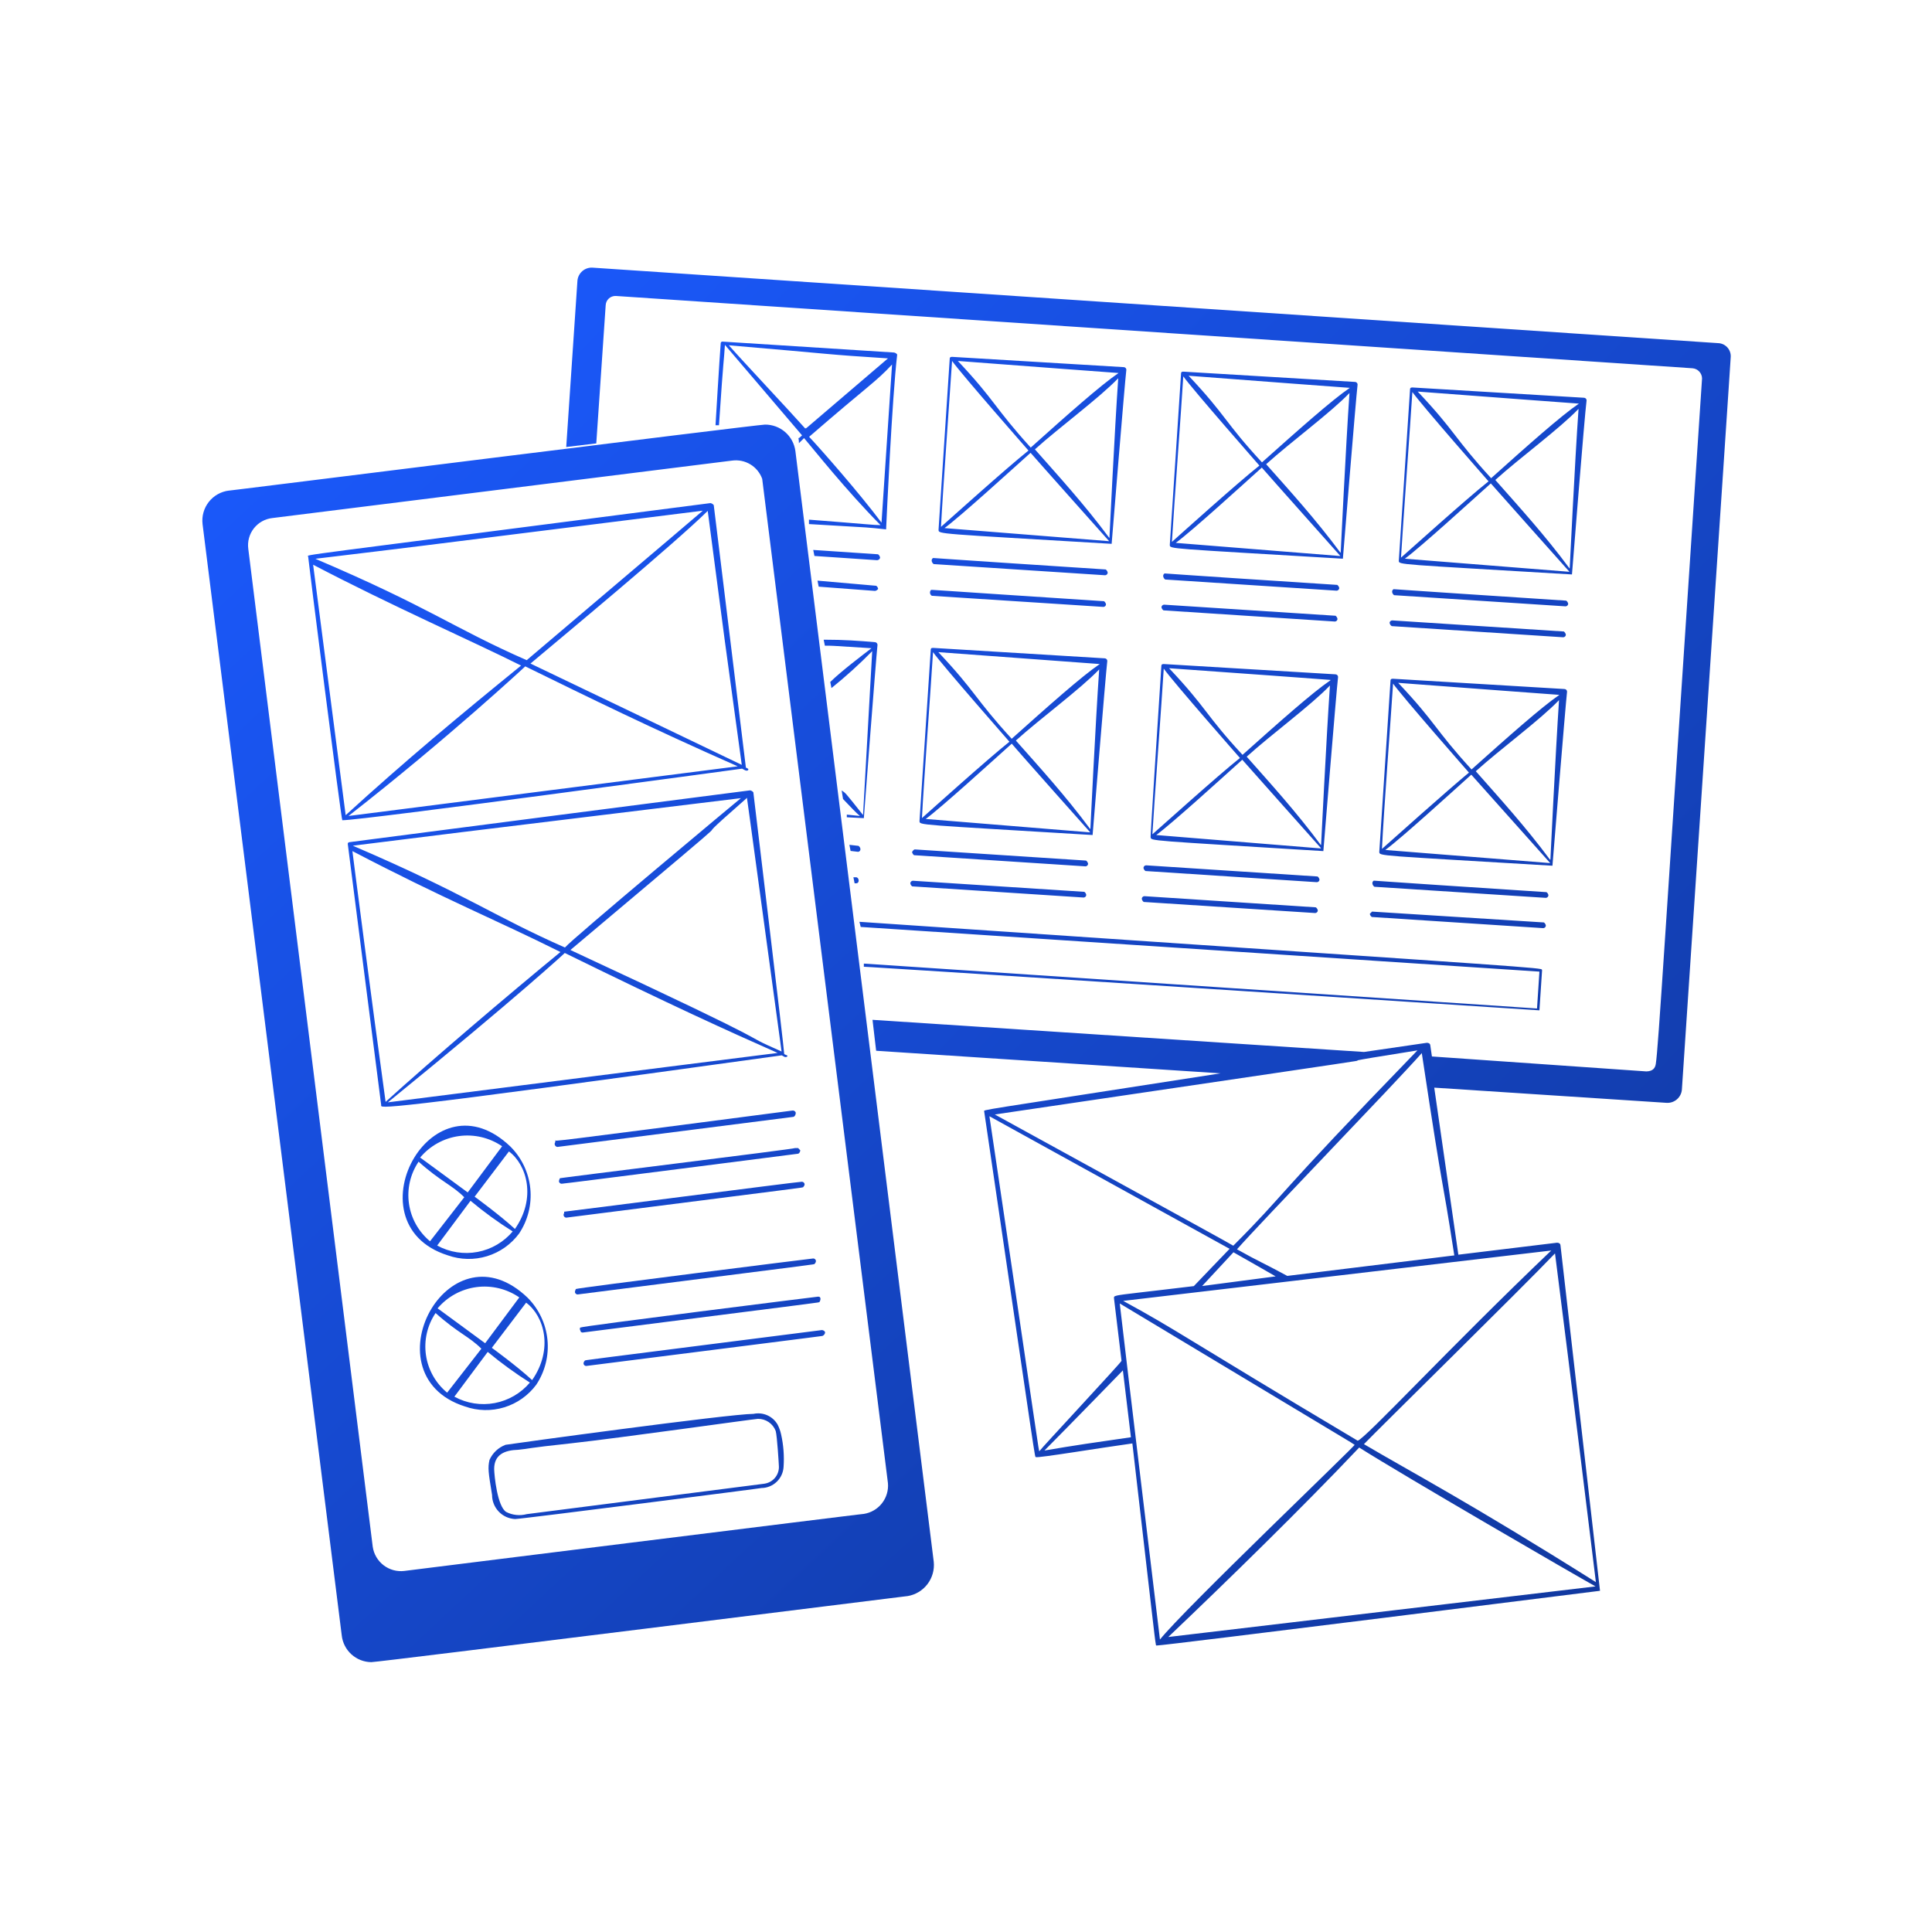 <svg width="768" height="768" viewBox="0 0 768 768" fill="none" xmlns="http://www.w3.org/2000/svg">
<g clip-path="url(#clip0_1085_2118)">
<path d="M326.75 528.719C226.745 541.495 232.782 540.569 232.494 540.889C232.18 541.167 231.985 541.556 231.951 541.975C231.967 542.246 232.084 542.501 232.279 542.691C232.474 542.88 232.733 542.989 233.005 542.997C283.343 536.609 327.357 531.051 326.941 531.051C327.191 530.946 327.414 530.785 327.591 530.58C327.768 530.375 327.896 530.132 327.964 529.869C328.091 529.167 327.261 528.751 326.75 528.719ZM178.004 499.015C183.038 500.798 188.513 500.917 193.619 499.352C198.726 497.788 203.195 494.624 206.367 490.327C209.869 485.051 211.435 478.726 210.801 472.425C210.166 466.125 207.369 460.239 202.886 455.768C187.65 441.203 172.255 447.847 164.749 460.048C156.7 473.143 157.786 492.627 178.004 499.015ZM203.876 489.433C200.294 493.718 195.337 496.627 189.85 497.664C184.363 498.701 178.686 497.801 173.788 495.118L187.043 477.327C192.364 481.79 197.989 485.877 203.876 489.561V489.433ZM204.642 488.475C198.51 482.853 188.672 475.698 188.672 475.698L202.311 457.716C209.497 463.05 213.266 476.369 204.642 488.602V488.475ZM199.66 455.576L185.925 474.006C167.08 460.176 166.761 459.92 166.985 460.176C170.893 455.49 176.411 452.434 182.455 451.607C188.5 450.78 194.636 452.241 199.66 455.704V455.576ZM166.346 461.741C175.289 469.758 179.633 471.003 184.552 475.922L170.945 493.425C166.408 489.668 163.427 484.361 162.577 478.531C161.727 472.702 163.07 466.765 166.346 461.868V461.741ZM184.839 559.095C189.874 560.878 195.348 560.996 200.455 559.432C205.561 557.868 210.03 554.704 213.202 550.407C216.692 545.127 218.252 538.804 217.617 532.507C216.983 526.21 214.194 520.325 209.721 515.847C194.485 501.251 179.09 507.926 171.584 520.095C163.567 533.159 164.621 552.675 184.839 559.095ZM210.711 549.512C207.126 553.792 202.169 556.697 196.683 557.734C191.198 558.771 185.522 557.874 180.623 555.198L193.878 537.407C199.216 541.848 204.839 545.935 210.711 549.64V549.512ZM211.477 548.554C205.345 542.901 195.507 535.778 195.507 535.778L209.146 517.828C216.332 523.13 220.101 536.353 211.477 548.682V548.554ZM206.495 515.656L192.856 533.958C174.012 520.127 173.692 519.84 173.916 520.127C177.829 515.475 183.338 512.452 189.364 511.648C195.39 510.845 201.499 512.319 206.495 515.784V515.656ZM173.149 521.948C182.092 529.965 186.436 531.211 191.355 536.129L177.749 553.601C173.18 549.844 170.177 544.518 169.326 538.664C168.476 532.81 169.839 526.85 173.149 521.948ZM682.852 136.397L235.688 106.405C234.926 106.34 234.158 106.429 233.431 106.668C232.704 106.906 232.033 107.289 231.457 107.793C230.882 108.297 230.414 108.912 230.082 109.601C229.749 110.29 229.56 111.039 229.524 111.803L225.084 177.696L237.03 176.259L240.767 121.385C240.783 120.875 240.901 120.373 241.112 119.908C241.324 119.443 241.625 119.025 242 118.678C242.374 118.33 242.813 118.06 243.292 117.884C243.772 117.707 244.281 117.627 244.791 117.648L672.791 146.394C673.816 146.474 674.775 146.935 675.478 147.685C676.181 148.436 676.579 149.422 676.591 150.451C661.484 377.227 659.28 415.906 658.194 422.997C657.906 424.658 656.98 425.84 654.457 425.904L569.208 419.963L568.57 415.555C568.57 415.076 568.154 414.533 567.164 414.533L542.219 418.174L346.84 405.398L348.278 417.695L485.174 426.67C385.52 442.193 391.237 440.979 391.237 441.874C412.765 587.905 411.2 578.738 411.807 579.217C412.414 579.696 437.998 575.448 450.135 573.787C457.769 639.584 459.014 651.434 459.462 653.638C459.462 654.245 459.685 654.053 459.813 654.117C463.007 654.117 635.676 632.397 636.027 632.365L620.313 495.022C620.313 494.543 619.897 494 618.907 494L579.717 498.759L570.135 432.356L662.442 438.392C663.947 438.499 665.433 438.009 666.581 437.029C667.728 436.049 668.444 434.657 668.574 433.154C668.574 432.835 688.058 141.54 687.994 141.859C688.029 141.159 687.921 140.46 687.679 139.803C687.437 139.146 687.065 138.544 686.585 138.034C686.105 137.524 685.526 137.116 684.885 136.835C684.244 136.554 683.552 136.405 682.852 136.397ZM563.523 417.471C504.465 478.413 511.939 473.463 490.252 495.182C489.965 494.831 396.156 443.439 395.453 443.024C622.389 409.518 494.053 428.555 563.523 417.535V417.471ZM490.316 497.801C493.318 499.462 507.085 507.383 507.085 507.383L477.859 511.216L490.316 497.801ZM393.313 443.726L488.783 496.428C486.451 498.887 476.901 508.757 474.569 511.248C453.712 513.771 446.526 514.442 444.066 514.985C442.533 515.336 442.853 515.624 442.853 516.295C443.204 519.329 445.759 540.473 445.823 540.952C445.887 541.432 413.691 575.927 413.18 576.853C412.861 576.917 413.404 578.738 393.313 443.726ZM415.256 576.534C425.637 566.089 446.366 544.753 446.366 544.753L449.56 571.328C436.912 573.148 426.18 574.681 415.256 576.598V576.534ZM461.091 651.689C461.091 651.689 447.771 541.304 445.12 518.147C573.105 595.059 528.964 568.517 538.482 574.33C539.153 574.394 470.641 639.744 461.091 651.753V651.689ZM634.334 630.609L464.412 650.731C488.623 627.702 517.561 599.403 540.302 575.416C557.39 586.276 626.701 626.457 634.334 630.673V630.609ZM634.334 628.884C583.869 597.135 561.798 585.637 542.187 574.074C547.457 568.549 604.343 512.685 618.141 498.248C624.337 546.702 634.43 629.267 634.398 628.98L634.334 628.884ZM616.64 497.099C576.012 535.874 542.474 572.158 539.695 572.701C470.289 531.37 468.277 528.975 446.494 517.125L616.64 497.099ZM578.056 499.047L511.716 507.192C501.08 501.442 501.144 501.89 491.721 496.619C502.038 484.961 553.59 431.685 565.184 418.621C574.766 482.055 572.402 462.124 578.12 499.111L578.056 499.047Z" fill="url(#paint0_linear_1085_2118)"/>
<path d="M336.621 323.823V324.877L343.392 325.228C343.392 325.228 348.183 262.21 348.822 256.333C348.816 256.071 348.716 255.82 348.54 255.627C348.364 255.433 348.124 255.309 347.864 255.279C341.476 254.736 335.726 254.289 327.422 254.289L327.901 256.684C331.414 256.684 327.901 256.524 346.426 257.674C342.817 260.453 334.513 266.713 330.041 271.089L330.52 273.517C336.196 268.946 341.603 264.051 346.714 258.856L343.073 323.982C335.471 314.4 336.205 315.358 334.576 314.209L335.119 317.626C338.601 321.267 340.102 322.896 341.827 324.366L336.621 323.823ZM546.053 350.109C545.191 350.652 545.51 351.898 546.34 352.505L614.501 356.913C614.767 356.897 615.018 356.785 615.207 356.596C615.395 356.408 615.508 356.157 615.523 355.891C615.486 355.642 615.4 355.403 615.268 355.189C615.136 354.975 614.962 354.79 614.756 354.645C540.08 349.79 546.372 350.014 546.053 350.109ZM544.52 363.269C544.612 363.773 544.899 364.22 545.318 364.514L613.479 368.954C613.745 368.939 613.996 368.826 614.185 368.638C614.373 368.449 614.486 368.198 614.501 367.932C614.42 367.432 614.144 366.984 613.734 366.686L545.414 362.374L544.52 363.269ZM454.544 344.999C454.636 345.503 454.923 345.951 455.343 346.245L523.503 350.684C523.769 350.669 524.02 350.556 524.209 350.368C524.397 350.18 524.51 349.928 524.525 349.662C524.432 349.167 524.159 348.723 523.759 348.417L455.566 343.977C455.3 343.992 455.049 344.105 454.86 344.293C454.672 344.482 454.559 344.733 454.544 344.999ZM453.873 357.264C453.959 357.771 454.233 358.227 454.64 358.542L522.832 362.949C523.098 362.934 523.35 362.822 523.538 362.633C523.727 362.445 523.839 362.193 523.854 361.927C523.762 361.423 523.476 360.976 523.056 360.682L454.895 356.242C454.629 356.257 454.378 356.37 454.19 356.558C454.001 356.747 453.889 356.998 453.873 357.264ZM363.578 337.685C363.578 337.685 363.131 337.685 362.556 338.675C362.656 339.177 362.927 339.628 363.323 339.952L431.515 344.392C431.781 344.377 432.032 344.264 432.221 344.076C432.409 343.887 432.522 343.636 432.537 343.37C432.438 342.86 432.153 342.405 431.739 342.092L363.578 337.653V337.685ZM361.853 351.1C361.886 351.349 361.971 351.59 362.104 351.804C362.236 352.019 362.412 352.203 362.62 352.345L430.781 356.785C431.047 356.77 431.298 356.657 431.486 356.469C431.675 356.28 431.787 356.029 431.803 355.763C431.77 355.513 431.685 355.273 431.552 355.058C431.42 354.843 431.244 354.659 431.036 354.517L362.876 350.109C362.615 350.124 362.367 350.232 362.18 350.414C361.992 350.596 361.876 350.839 361.853 351.1ZM341.284 336.247L337.643 335.832L338.122 338.26L341.124 338.611C342.178 338.483 342.434 337.11 341.284 336.247ZM339.24 348.736L339.719 351.131H340.326C341.827 351.131 341.507 348.736 340.326 348.736H339.24ZM441.896 216.184C441.896 216.184 447.038 152.846 447.741 146.969C447.733 146.706 447.627 146.455 447.444 146.266C447.261 146.077 447.014 145.963 446.751 145.947L378.526 141.859C378.207 141.859 377.568 141.859 377.536 142.498C377.504 143.137 372.777 215.162 373.096 210.562C373.128 212.383 371.915 212 441.896 216.184ZM440.906 215.13L375.46 209.924C381.848 205.228 401.683 187.15 409.668 179.996C412.383 183.158 440.906 215.13 440.906 215.13ZM440.906 213.756C431.132 200.565 420.719 189.194 411.393 178.622C421.23 169.775 436.945 158.244 444.515 150.355C443.046 171.499 441.001 214.076 441.033 213.756H440.906ZM444.643 148.279C437.584 153.07 424.265 164.888 409.732 177.919C395.071 161.758 395.774 159.458 380.762 143.488C402.737 145.181 445.09 148.311 444.643 148.279ZM378.462 143.488C382.423 149.045 409.125 179.421 408.838 179.101C400.182 185.968 376.674 207.145 374.055 209.445C374.821 194.784 377.568 157.126 378.462 143.488ZM286.506 136.365C286.027 142.146 284.43 169.04 284.43 169.04H285.804C287.752 139.911 287.72 144.35 288.167 137.1L318.83 173.065C317.616 174.214 317.744 174.119 317.393 174.119C317.53 174.791 317.594 175.476 317.584 176.163L319.628 174.151C323.461 178.622 336.046 194.592 350.036 208.742C347.257 208.742 345.181 208.39 321.577 206.57V208.327C349.748 209.987 343.2 209.508 352.239 210.435C352.431 206.219 354.603 158.34 356.647 140.933C356.353 140.513 355.906 140.226 355.401 140.134L287.177 135.79C287.013 135.781 286.851 135.836 286.726 135.943C286.601 136.05 286.523 136.201 286.506 136.365ZM350.387 207.72C341.635 195.998 325.761 177.983 321.641 173.639C345.468 152.974 348.055 151.952 354.603 144.893C351.345 193.698 350.547 205.58 350.419 207.72H350.387ZM352.974 142.466C309.695 179.421 322.727 168.433 320.076 170.318C314.422 163.93 294.779 143.041 289.732 137.26C332.405 140.869 326.911 140.805 353.006 142.466H352.974ZM553.942 234.23C553.048 234.741 553.335 235.987 554.166 236.594L622.358 241.033C622.624 241.018 622.875 240.906 623.064 240.717C623.252 240.529 623.365 240.277 623.38 240.011C623.288 239.507 623.001 239.06 622.582 238.766C550.045 234.038 554.262 234.166 553.942 234.23ZM552.377 247.517C552.412 247.795 552.507 248.062 552.656 248.3C552.805 248.537 553.004 248.739 553.239 248.891L621.432 253.33C621.698 253.315 621.949 253.203 622.138 253.014C622.326 252.826 622.439 252.574 622.454 252.308C622.354 251.799 622.07 251.344 621.655 251.031L553.495 246.623C553.232 246.611 552.973 246.695 552.768 246.86C552.562 247.024 552.423 247.258 552.377 247.517ZM462.912 227.97C462.018 228.545 462.369 229.759 463.168 230.365L531.36 234.805C531.624 234.783 531.872 234.669 532.059 234.481C532.246 234.294 532.361 234.047 532.382 233.783C532.283 233.273 531.998 232.818 531.584 232.505C459.048 227.81 463.232 227.906 462.912 227.97ZM461.699 241.385C461.8 241.885 462.085 242.329 462.497 242.63L530.658 247.07C530.924 247.055 531.175 246.942 531.363 246.754C531.552 246.565 531.665 246.314 531.68 246.048C531.58 245.546 531.309 245.094 530.913 244.77L462.721 240.363C462.455 240.378 462.203 240.49 462.015 240.679C461.826 240.867 461.714 241.119 461.699 241.385ZM370.893 221.837C369.998 222.38 370.318 223.626 371.148 224.233L439.309 228.673C439.575 228.657 439.826 228.545 440.014 228.356C440.203 228.168 440.315 227.917 440.331 227.65C440.245 227.143 439.971 226.687 439.564 226.373C366.9 221.646 371.18 221.773 370.893 221.837ZM370.445 236.849L438.638 241.257C438.904 241.242 439.155 241.129 439.344 240.941C439.532 240.752 439.645 240.501 439.66 240.235C439.559 239.735 439.274 239.29 438.861 238.989C365.814 234.23 370.381 234.358 370.062 234.55C369.914 234.717 369.805 234.915 369.744 235.13C369.682 235.345 369.669 235.57 369.706 235.791C369.743 236.011 369.828 236.22 369.956 236.404C370.084 236.587 370.251 236.739 370.445 236.849ZM348.822 222.636C349.088 222.621 349.339 222.508 349.528 222.32C349.716 222.131 349.829 221.88 349.844 221.614C349.744 221.104 349.46 220.649 349.045 220.336L323.27 218.611L323.749 221.007L348.822 222.7V222.636ZM347.832 234.901C348.336 234.809 348.783 234.522 349.077 234.102C349.041 233.854 348.954 233.615 348.822 233.401C348.69 233.187 348.516 233.001 348.311 232.857L324.962 230.813L325.442 233.208L347.832 234.901ZM341.635 366.431L342.146 368.475L611.946 386.234L610.987 400.894L343.392 383.04V384.317C344.127 384.317 334.033 383.519 611.946 401.629L613 385.659C613 385.403 612.744 385.244 612.425 385.212C608.464 384.349 575.598 382.337 341.635 366.431ZM310.749 419.516L311.803 420.09C312.378 420.474 313.624 419.803 312.729 419.484L311.739 419.036C311.739 416.896 299.41 314.656 299.474 314.975C299.158 314.549 298.688 314.263 298.165 314.177C297.845 314.177 138.463 334.81 138.91 334.778C138.733 334.778 138.562 334.849 138.436 334.975C138.31 335.1 138.24 335.271 138.24 335.449C138.24 335.8 151.591 439.638 151.527 439.287C151.527 440.532 145.969 442.353 310.749 419.516ZM310.749 418.014C289.605 408.688 319.117 420.57 226.746 377.642C316.019 302.582 262.423 347.426 296.855 317.243C296.951 316.764 295.769 308.683 310.717 418.174L310.749 418.014ZM294.523 317.275C294.076 317.594 227.449 373.17 224.574 376.652C196.658 364.387 184.809 355.252 140.252 336.183C188.929 330.115 155.551 334.203 294.523 317.275ZM140.092 338.323C176.76 357.488 196.946 365.537 222.786 378.44C201.705 395.752 171.681 421.304 153.284 438.009C147.918 399.361 140.028 338.068 140.092 338.323ZM224.51 378.824C267.47 399.904 289.189 409.742 309.12 418.557C309.12 418.557 166.539 436.572 154.178 438.201C206.272 395.816 224.83 378.568 224.51 378.824ZM295.002 305.553L296.12 306.16C297.111 306.703 298.037 305.904 297.111 305.425L296.504 305.138L283.728 200.789C283.403 200.372 282.937 200.088 282.418 199.99C111.825 222.061 122.493 220.336 122.493 221.262C122.493 222.189 135.621 325.771 136.068 326.058C144.404 326.058 294.523 305.617 295.002 305.553ZM295.002 304.115C295.002 304.115 214.162 265.308 210.872 263.775C222.658 253.841 268.173 216.12 281.332 203.088C289.573 265.947 286.474 242.726 294.875 304.115H295.002ZM279.352 203.025C277.435 204.749 209.435 262.338 209.371 262.433C179.858 249.466 171.042 241.576 125.368 222.125C173.406 216.312 140.507 220.4 279.224 203.025H279.352ZM124.473 224.488C156.062 241.033 187.524 254.736 207.135 264.573C182.732 284.408 161.205 302.327 137.409 324.046C132.427 285.846 124.442 224.169 124.473 224.488ZM138.527 324.366C178.325 293.32 209.722 264.062 208.796 264.893C233.773 277.126 258.239 289.167 293.246 304.626L138.527 324.366ZM310.494 570.146C310.198 568.816 309.736 567.528 309.12 566.313C308.185 564.674 306.752 563.376 305.029 562.606C303.306 561.836 301.383 561.636 299.538 562.033C289.956 562.033 202.631 574.011 200.97 574.33C199.56 574.857 198.269 575.659 197.173 576.69C196.076 577.721 195.195 578.96 194.582 580.335C193.88 583.529 194.103 585.126 195.604 594.261C195.602 596.732 196.554 599.108 198.263 600.894C199.971 602.679 202.303 603.736 204.771 603.843C207.199 603.843 306.98 591.067 302.604 591.514C304.876 591.509 307.061 590.637 308.711 589.076C310.362 587.515 311.353 585.382 311.484 583.114C311.787 578.766 311.454 574.397 310.494 570.146ZM303.914 589.789L209.371 601.894C206.642 602.623 203.741 602.315 201.226 601.032C197.681 598.796 196.499 586.595 196.435 583.976C196.435 578.291 200.427 576.47 206.017 576.31C210.872 575.831 208.381 575.735 226.906 573.755C246.421 571.615 298.867 564.173 301.295 564.013C302.824 563.994 304.323 564.447 305.586 565.31C306.849 566.173 307.815 567.404 308.354 568.836C308.928 570.817 309.599 582.155 309.599 582.475C309.773 584.201 309.271 585.927 308.199 587.291C307.127 588.654 305.568 589.55 303.85 589.789H303.914ZM230.643 527.729C230.547 527.888 230.497 528.07 230.497 528.256C230.497 528.442 230.547 528.624 230.643 528.783C230.673 528.935 230.739 529.077 230.835 529.198V529.39C231.035 529.579 231.295 529.692 231.569 529.709C331.606 516.933 325.473 517.86 325.761 517.54C326.048 517.221 326.687 515.432 325.25 515.432C324.899 515.432 230.962 527.186 230.643 527.729ZM228.918 512.398C228.724 512.756 228.594 513.145 228.535 513.548C228.551 513.819 228.668 514.075 228.863 514.264C229.058 514.453 229.317 514.562 229.589 514.57C329.626 501.794 323.493 502.72 323.813 502.401C324.124 502.106 324.317 501.709 324.356 501.283C324.34 501.011 324.223 500.756 324.027 500.566C323.832 500.377 323.573 500.268 323.302 500.261C322.95 500.229 229.493 511.983 228.918 512.398ZM224.255 481.671V481.991C224.287 482.073 224.287 482.164 224.255 482.246C224.133 482.408 224.057 482.6 224.036 482.801C224.015 483.002 224.049 483.206 224.134 483.389C224.219 483.573 224.353 483.73 224.52 483.844C224.688 483.958 224.883 484.024 225.085 484.035C325.122 471.259 318.99 472.185 319.277 471.866C319.596 471.586 319.8 471.2 319.852 470.78C319.829 470.506 319.705 470.25 319.504 470.061C319.304 469.872 319.041 469.764 318.766 469.758C317.361 469.726 225.149 481.671 224.255 481.671ZM222.562 468.384C222.373 468.744 222.244 469.133 222.179 469.534C222.195 469.805 222.312 470.061 222.507 470.25C222.702 470.439 222.961 470.549 223.233 470.556C224.351 470.556 317.552 458.578 317.105 458.642C317.712 458.642 318.127 457.748 318.127 457.269L317.265 456.375H316.051C316.371 456.694 221.061 468.384 222.562 468.384ZM220.741 453.308V453.979C220.61 454.15 220.526 454.353 220.498 454.567C220.471 454.781 220.501 454.998 220.586 455.197C220.67 455.395 220.806 455.567 220.98 455.696C221.153 455.824 221.357 455.904 221.572 455.927L315.285 443.982C315.859 443.982 316.371 443.024 316.307 442.417V442.225C316.209 441.973 316.031 441.762 315.799 441.623C315.568 441.484 315.297 441.426 315.029 441.459C214.034 454.65 221.604 453.532 220.741 453.308Z" fill="url(#paint1_linear_1085_2118)"/>
<path d="M316.178 179.293C315.789 176.372 314.348 173.693 312.125 171.759C309.903 169.824 307.051 168.767 304.104 168.785C300.91 168.785 83.557 196.062 91.031 195.008C89.464 195.194 87.949 195.687 86.573 196.459C85.197 197.23 83.986 198.266 83.01 199.506C82.034 200.746 81.312 202.166 80.885 203.685C80.458 205.204 80.335 206.792 80.522 208.359L135.843 650.06C136.156 652.97 137.525 655.663 139.692 657.629C141.858 659.595 144.671 660.698 147.597 660.729C150.472 660.729 363.066 634.122 360.766 634.474C363.912 633.954 366.741 632.253 368.676 629.719C370.611 627.184 371.506 624.007 371.179 620.835L316.178 179.293ZM160.724 624.476C157.797 624.824 154.849 624.019 152.506 622.23C150.162 620.441 148.608 617.81 148.172 614.894L98.696 218.164C98.505 216.729 98.602 215.27 98.982 213.873C99.363 212.476 100.018 211.17 100.911 210.03C101.804 208.89 102.916 207.94 104.181 207.236C105.446 206.533 106.839 206.089 108.278 205.931L291.009 183.094C293.534 182.746 296.102 183.276 298.283 184.596C300.463 185.916 302.124 187.946 302.986 190.344C302.986 190.664 353.005 589.757 352.973 589.598C353.217 592.467 352.364 595.322 350.586 597.586C348.807 599.851 346.236 601.356 343.391 601.799C343.71 601.639 158.073 624.796 160.724 624.476ZM533.818 222.093C533.818 222.093 538.961 158.755 539.664 152.847C539.656 152.583 539.55 152.332 539.367 152.143C539.184 151.954 538.936 151.84 538.673 151.824L470.449 147.736C470.13 147.736 469.491 147.736 469.491 148.407C469.491 149.078 464.7 221.071 465.019 216.599C465.051 218.26 463.805 217.909 533.818 222.093ZM532.828 221.039L467.383 215.801C473.771 211.137 493.606 193.059 501.591 185.873C504.306 189.035 532.828 221.039 532.828 221.039ZM532.828 219.666C523.055 206.474 512.674 195.072 503.316 184.531C513.153 175.652 528.868 164.121 536.438 156.232C534.968 177.409 532.924 220.145 532.956 219.666H532.828ZM536.565 154.188C529.507 158.979 516.219 170.797 501.655 183.797C486.866 167.827 487.569 165.367 472.493 149.365C494.692 151.09 537.013 154.22 536.693 154.188H536.565ZM470.257 149.461C474.218 154.987 500.92 185.394 500.633 185.074C491.977 191.909 468.469 213.086 465.85 215.417C466.744 200.693 469.555 163.035 470.385 149.461H470.257ZM624.88 228.353C624.88 228.353 629.895 165.016 630.693 159.139C630.686 158.875 630.58 158.625 630.397 158.435C630.213 158.246 629.966 158.133 629.703 158.117L561.511 154.028C561.191 154.028 560.552 154.028 560.521 154.667C560.489 155.306 555.761 227.331 556.049 222.86C556.081 224.552 554.899 224.169 624.88 228.353ZM623.89 227.299L558.444 222.093C564.833 217.398 584.635 199.32 592.621 192.165C595.335 195.295 623.89 227.299 623.89 227.299ZM623.89 225.926C614.148 212.735 603.736 201.364 594.409 190.792C604.215 181.944 619.961 170.414 627.499 162.524C625.998 183.669 623.986 226.245 623.986 225.926H623.89ZM627.627 160.448C620.568 165.239 607.281 177.057 592.748 190.089C577.928 173.927 578.663 171.627 563.555 155.657C585.721 157.35 628.042 160.48 627.723 160.448H627.627ZM561.351 155.721C565.28 161.247 591.982 191.654 591.726 191.335C583.038 198.202 559.562 219.378 556.911 221.678C557.806 206.953 560.584 169.296 561.447 155.721H561.351ZM617.119 344.137C617.119 344.137 622.261 280.799 622.932 274.922C622.924 274.659 622.819 274.408 622.635 274.219C622.452 274.03 622.205 273.916 621.942 273.9L553.749 269.812C553.43 269.812 552.791 269.812 552.759 270.451C552.727 271.089 548 343.115 548.287 338.643C548.415 340.336 547.201 339.953 617.119 344.137ZM616.129 343.083L550.683 337.876C557.071 333.181 576.874 315.135 584.859 307.948C587.67 311.11 616.224 343.083 616.224 343.083H616.129ZM616.129 341.709C606.355 328.518 595.974 317.147 586.648 306.575C596.453 297.728 612.2 286.197 619.738 278.308C618.332 299.452 616.288 342.029 616.32 341.709H616.129ZM619.866 276.232C612.807 281.055 599.52 292.841 584.955 305.872C570.166 289.711 570.901 287.411 555.793 271.441C578.056 273.134 620.313 276.264 620.057 276.232H619.866ZM553.59 271.505C557.518 277.062 584.22 307.437 583.933 307.118C575.596 313.985 551.961 335.13 549.341 337.461C550.044 322.737 552.919 285.079 553.781 271.505H553.59ZM526.057 338.324C526.057 338.324 531.199 275.018 531.902 269.109C531.902 268.835 531.796 268.572 531.605 268.375C531.414 268.178 531.154 268.063 530.88 268.055L462.656 263.967C462.336 263.967 461.697 263.967 461.665 264.605C461.634 265.244 456.938 337.174 457.417 332.702C457.417 334.363 456.076 333.98 526.057 338.324ZM525.067 337.27L459.621 331.936C466.009 327.24 485.844 309.194 493.829 302.008C496.544 305.138 525.067 337.11 525.067 337.11V337.27ZM525.067 335.928C515.325 322.737 504.913 311.334 495.586 300.794C505.392 291.914 521.138 280.384 528.676 272.495C527.207 293.607 525.163 336.088 525.163 335.768L525.067 335.928ZM528.836 270.451C521.777 275.242 508.458 287.059 493.925 300.059C479.137 284.089 479.839 281.63 464.732 265.628C486.898 267.161 529.251 270.291 528.932 270.291L528.836 270.451ZM462.528 265.691C466.456 271.249 493.19 301.656 492.903 301.305C484.247 308.172 460.739 329.348 458.088 331.648C458.982 316.796 461.793 279.106 462.624 265.532L462.528 265.691ZM434.325 331.936C434.325 331.936 439.467 268.598 440.17 262.721C440.162 262.458 440.056 262.207 439.873 262.018C439.69 261.828 439.442 261.715 439.18 261.699L370.955 257.547C370.636 257.547 369.997 257.547 369.997 258.185C369.997 258.824 365.206 330.85 365.525 326.378C365.557 328.071 364.343 327.687 434.325 331.936ZM433.334 330.881L367.985 325.547C374.373 320.852 394.208 302.774 402.193 295.619C404.812 298.813 433.334 330.818 433.334 330.818V330.881ZM433.334 329.508C423.561 316.317 413.18 304.946 403.822 294.374C413.659 285.526 429.374 273.996 436.944 266.107C435.474 287.219 433.43 329.764 433.462 329.444L433.334 329.508ZM437.071 264.031C430.013 268.822 416.725 280.639 402.161 293.671C387.372 277.509 388.075 275.21 372.999 259.24C395.198 260.868 437.519 263.999 437.199 263.967L437.071 264.031ZM370.891 259.24C374.852 264.765 401.554 295.172 401.266 294.853C392.611 301.72 369.103 322.896 366.483 325.196C367.25 310.472 370.061 272.814 370.891 259.24Z" fill="url(#paint2_linear_1085_2118)"/>
</g>
<defs>
<linearGradient id="paint0_linear_1085_2118" x1="160.072" y1="106.385" x2="707.433" y2="633.955" gradientUnits="userSpaceOnUse">
<stop stop-color="#1B5AFF"/>
<stop offset="1" stop-color="#103699"/>
</linearGradient>
<linearGradient id="paint1_linear_1085_2118" x1="122.361" y1="135.789" x2="589.333" y2="635.65" gradientUnits="userSpaceOnUse">
<stop stop-color="#1B5AFF"/>
<stop offset="1" stop-color="#103699"/>
</linearGradient>
<linearGradient id="paint2_linear_1085_2118" x1="80.438" y1="147.736" x2="592.171" y2="696.642" gradientUnits="userSpaceOnUse">
<stop stop-color="#1B5AFF"/>
<stop offset="1" stop-color="#103699"/>
</linearGradient>
<clipPath id="clip0_1085_2118">
<rect width="768" height="768" fill="white"/>
</clipPath>
</defs>
</svg>
